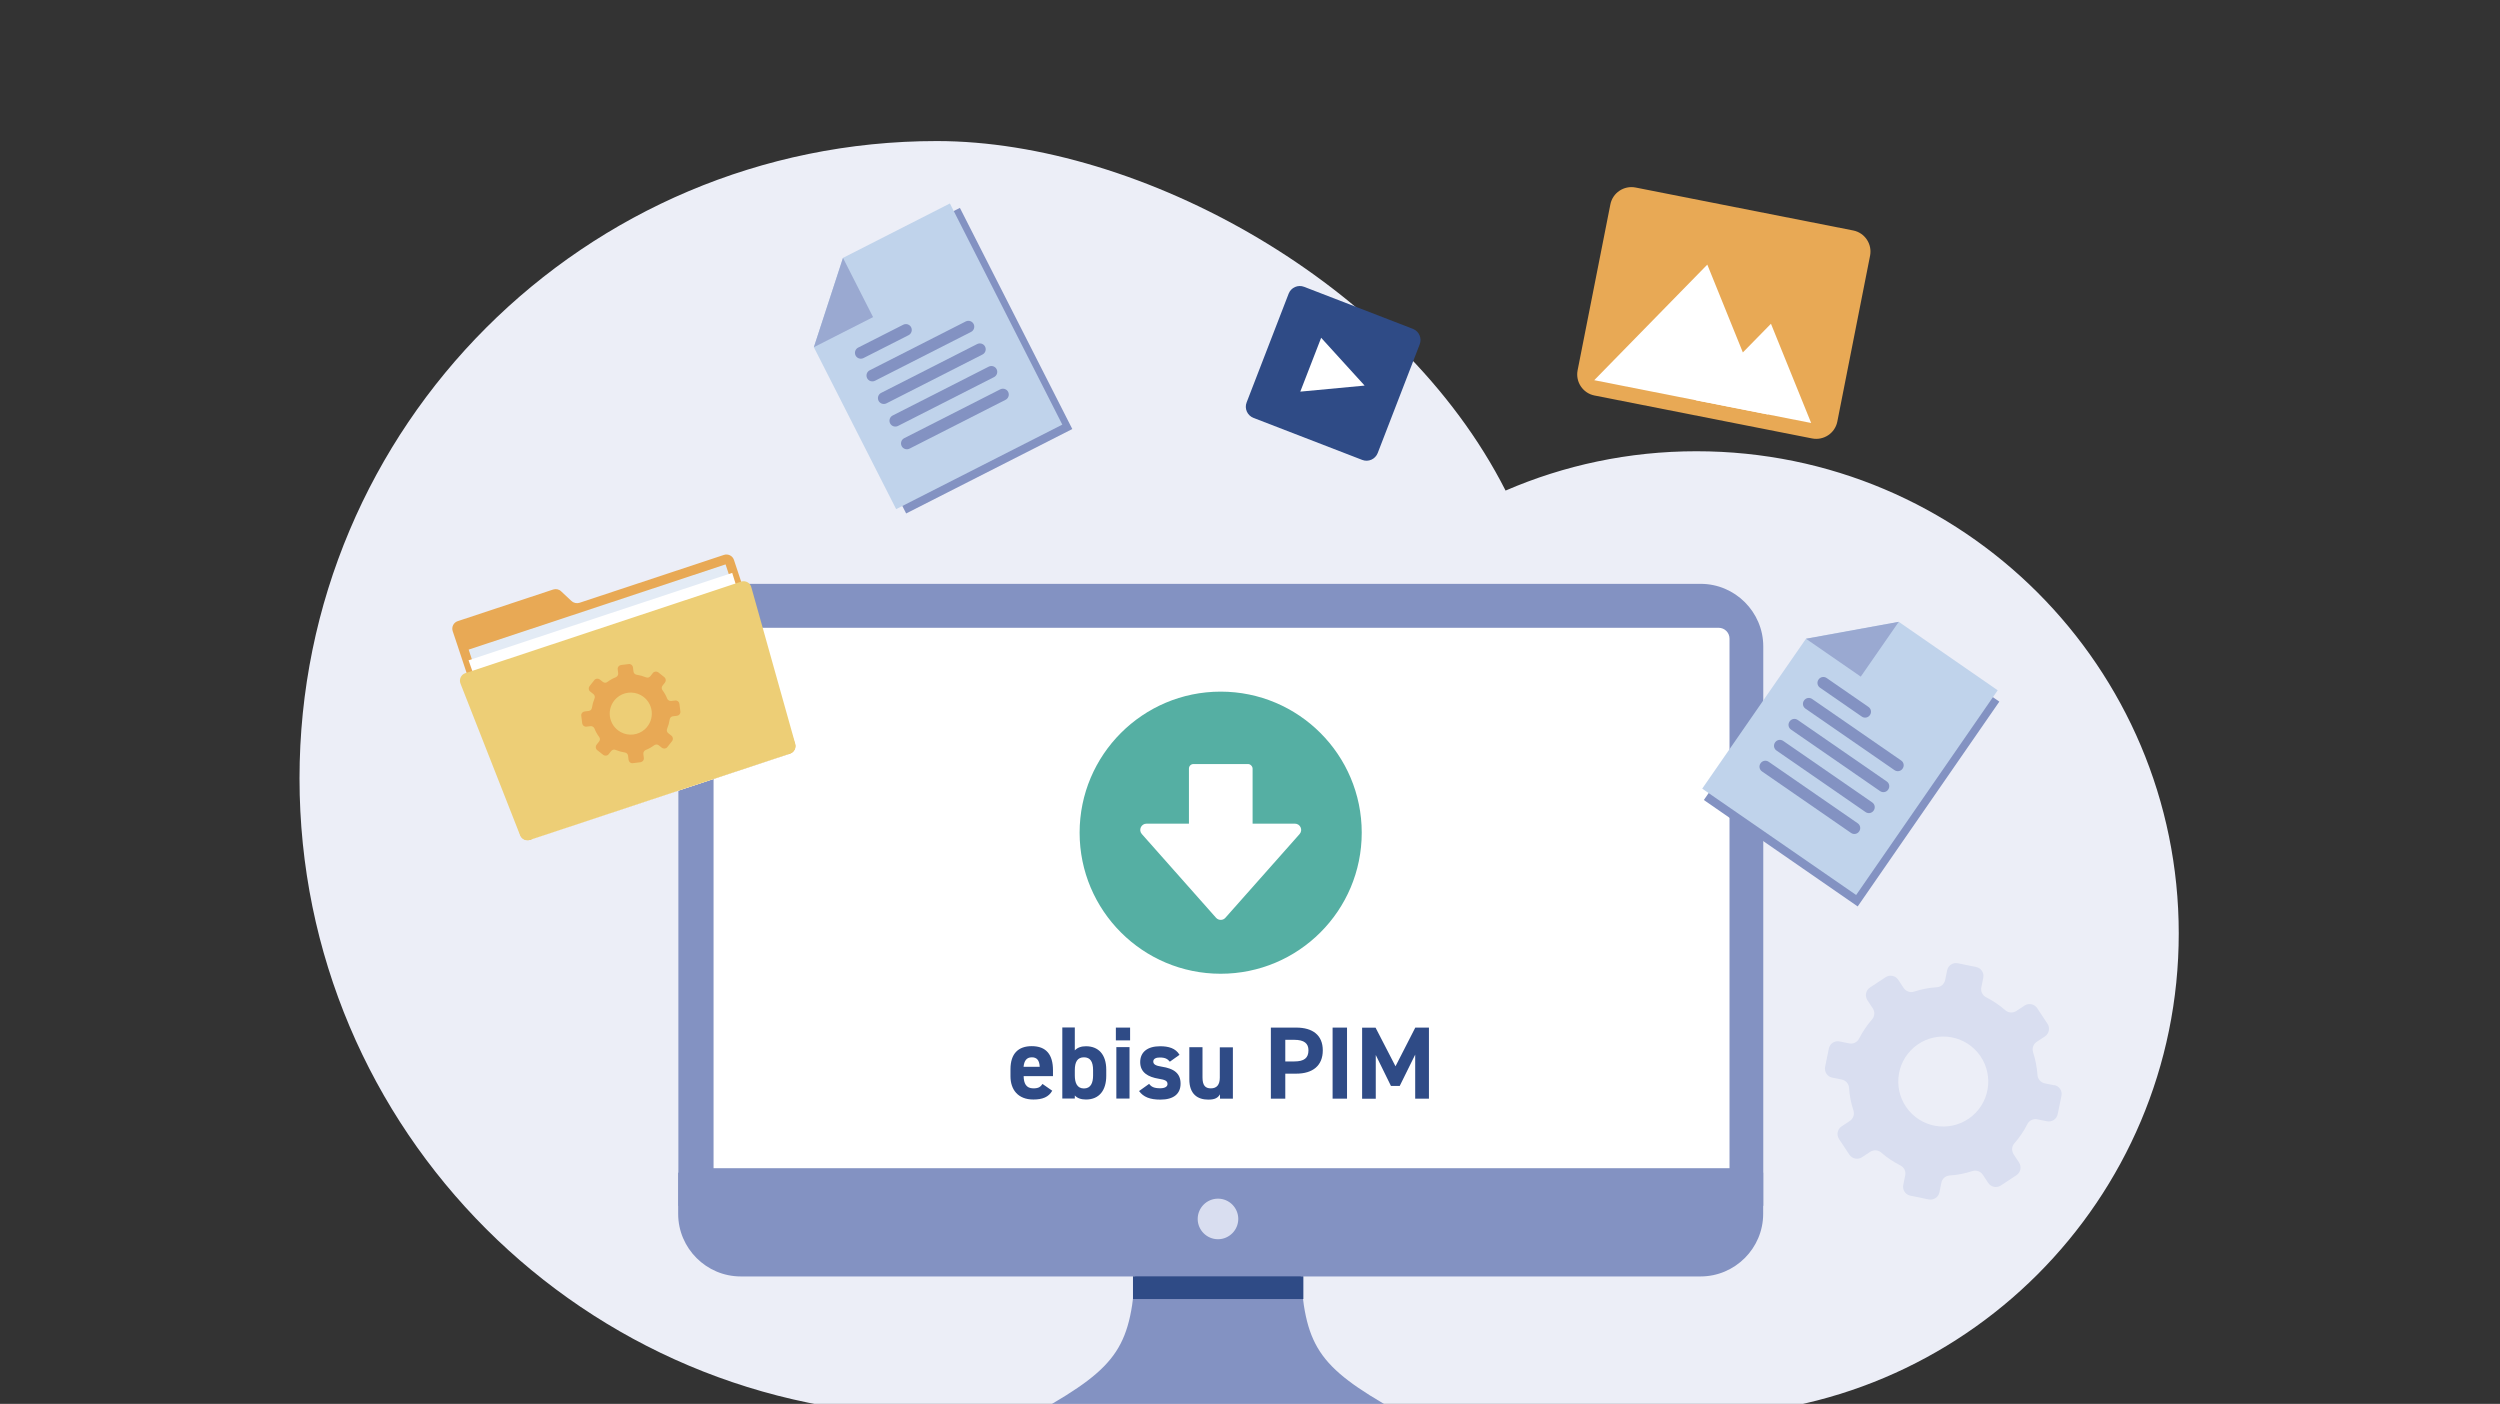 <?xml version="1.0" encoding="UTF-8"?>
<svg id="uuid-4b4b0896-2c8f-49c7-8ffd-6e85b371cf4f" data-name="レイヤー 2" xmlns="http://www.w3.org/2000/svg" xmlns:xlink="http://www.w3.org/1999/xlink" viewBox="0 0 260 146">
  <rect x="0" y="0" width="260" height="146" fill="#333333" stroke="none"/>
  <defs>
    <style>
      .uuid-0cb059dd-93d5-4f66-b2dc-8b512fa9509c, .uuid-60ec756c-f25f-49df-9a32-075c98a3cb50, .uuid-3c296801-f994-426d-829c-a2485a98426f, .uuid-5e20f24e-c827-4395-8ae8-d640ea444789, .uuid-aa6ace1d-157f-4a6d-b3e8-0a9e782392f5, .uuid-91c94c7f-809d-4a7f-8fa5-b9282191ffd9, .uuid-4ea46078-3a15-4583-bf62-8bc2c4801280, .uuid-1e381af2-629f-4c89-a27d-80ce3eafd6a8, .uuid-91615f9d-2c93-4f02-abe0-925b92542d28, .uuid-feedac4d-68fd-4375-8944-a28918889e62, .uuid-c3a7e2a5-cfa4-4f0d-b80b-457063c0d2f7, .uuid-8d0a0023-a170-47b7-bab5-fb749481a417, .uuid-aa1b2647-3436-42f2-835f-f8a9381897d3, .uuid-5d1c448b-06d9-455a-b7cd-d48dae8eebdf, .uuid-3f997133-1975-49ab-9305-a09d1534ec0b {
        stroke-width: 0px;
      }

      .uuid-0cb059dd-93d5-4f66-b2dc-8b512fa9509c, .uuid-91615f9d-2c93-4f02-abe0-925b92542d28 {
        fill: #2f4b86;
      }

      .uuid-60ec756c-f25f-49df-9a32-075c98a3cb50 {
        fill: none;
      }

      .uuid-3c296801-f994-426d-829c-a2485a98426f {
        fill: #e8a955;
      }

      .uuid-3c296801-f994-426d-829c-a2485a98426f, .uuid-5e20f24e-c827-4395-8ae8-d640ea444789, .uuid-aa6ace1d-157f-4a6d-b3e8-0a9e782392f5, .uuid-91c94c7f-809d-4a7f-8fa5-b9282191ffd9, .uuid-4ea46078-3a15-4583-bf62-8bc2c4801280, .uuid-91615f9d-2c93-4f02-abe0-925b92542d28, .uuid-feedac4d-68fd-4375-8944-a28918889e62, .uuid-c3a7e2a5-cfa4-4f0d-b80b-457063c0d2f7, .uuid-8d0a0023-a170-47b7-bab5-fb749481a417, .uuid-aa1b2647-3436-42f2-835f-f8a9381897d3, .uuid-3f997133-1975-49ab-9305-a09d1534ec0b {
        fill-rule: evenodd;
      }

      .uuid-5e20f24e-c827-4395-8ae8-d640ea444789 {
        fill: #eceef7;
      }

      .uuid-aa6ace1d-157f-4a6d-b3e8-0a9e782392f5 {
        fill: #55afa3;
      }

      .uuid-91c94c7f-809d-4a7f-8fa5-b9282191ffd9 {
        fill: #c0d3eb;
      }

      .uuid-4ea46078-3a15-4583-bf62-8bc2c4801280 {
        fill: #8392c2;
      }

      .uuid-96e2a2c4-8e01-4fdf-a51a-3ac47d5f3e01 {
        clip-path: url(#uuid-81e53687-db6d-4ec1-bf05-08f4f5d8a719);
      }

      .uuid-1e381af2-629f-4c89-a27d-80ce3eafd6a8 {
        fill: #e3ebf5;
      }

      .uuid-feedac4d-68fd-4375-8944-a28918889e62 {
        fill: #d9def0;
      }

      .uuid-c3a7e2a5-cfa4-4f0d-b80b-457063c0d2f7, .uuid-5d1c448b-06d9-455a-b7cd-d48dae8eebdf {
        fill: #fff;
      }

      .uuid-8d0a0023-a170-47b7-bab5-fb749481a417 {
        fill: #edce76;
      }

      .uuid-aa1b2647-3436-42f2-835f-f8a9381897d3 {
        fill: #8db0d8;
      }

      .uuid-3f997133-1975-49ab-9305-a09d1534ec0b {
        fill: #9aa9d1;
      }
    </style>
    <clipPath id="uuid-81e53687-db6d-4ec1-bf05-08f4f5d8a719">
      <rect class="uuid-60ec756c-f25f-49df-9a32-075c98a3cb50" width="260" height="146"/>
    </clipPath>
  </defs>
  <g id="uuid-d0abaa9e-521b-418a-a920-f37219e43a8d" data-name="レイヤー 1">
    <g class="uuid-96e2a2c4-8e01-4fdf-a51a-3ac47d5f3e01">
      <g>
        <path class="uuid-5e20f24e-c827-4395-8ae8-d640ea444789" d="M176.43,46.93c-7.05,0-13.77,1.46-19.85,4.09-10.94-21.57-38-36.35-59.15-36.35-36.61,0-66.28,29.68-66.28,66.28s29.68,66.28,66.28,66.28h79.01c27.7,0,50.15-22.45,50.15-50.15s-22.45-50.15-50.15-50.15"/>
        <path class="uuid-feedac4d-68fd-4375-8944-a28918889e62" d="M213.65,112.87l-.99-.2c-.42-.09-.73-.44-.76-.86-.06-.82-.21-1.61-.46-2.38-.13-.4.03-.85.38-1.08l.85-.56c.44-.29.56-.88.27-1.32l-1.07-1.62c-.29-.44-.88-.56-1.32-.27l-.85.56c-.35.23-.82.21-1.14-.07-.6-.53-1.28-.98-2.01-1.36-.38-.19-.58-.62-.49-1.03l.2-.99c.11-.52-.23-1.02-.74-1.12l-1.9-.39c-.52-.11-1.02.23-1.12.74l-.2.99c-.09.42-.43.73-.86.76-.82.05-1.61.21-2.38.46-.4.13-.85-.03-1.08-.38l-.56-.85c-.29-.44-.88-.56-1.32-.27l-1.62,1.07c-.44.29-.56.88-.27,1.32l.56.85c.23.35.21.82-.07,1.14-.53.6-.98,1.28-1.36,2.01-.19.38-.62.58-1.03.49l-.99-.2c-.52-.11-1.02.23-1.12.74l-.39,1.9c-.1.52.23,1.02.74,1.12l.99.2c.42.09.73.43.76.86.05.82.21,1.61.46,2.37.13.4-.03.85-.38,1.08l-.85.56c-.44.29-.56.88-.27,1.32l1.07,1.62c.29.44.88.56,1.32.27l.85-.56c.36-.23.82-.21,1.14.07.6.53,1.28.98,2.01,1.35.38.19.58.62.49,1.03l-.2.99c-.11.52.23,1.02.74,1.12l1.9.39c.51.1,1.02-.23,1.12-.74l.2-.99c.08-.42.43-.73.86-.76.82-.05,1.61-.21,2.37-.46.4-.13.85.03,1.08.38l.56.85c.29.44.88.56,1.32.27l1.62-1.07c.44-.29.56-.88.27-1.32l-.56-.85c-.23-.35-.21-.82.07-1.14.53-.6.99-1.27,1.36-2.01.19-.38.62-.58,1.03-.49l1,.2c.52.11,1.02-.23,1.12-.74l.39-1.9c.11-.52-.23-1.02-.74-1.12M198.73,109.23c1.8-1.86,4.76-1.91,6.62-.12,1.86,1.8,1.91,4.76.12,6.62-1.8,1.86-4.76,1.91-6.62.12-1.86-1.8-1.91-4.76-.12-6.62Z"/>
        <path class="uuid-4ea46078-3a15-4583-bf62-8bc2c4801280" d="M77.05,60.72h99.82c3.58,0,6.51,2.93,6.51,6.51v58.18h-112.83v-58.18c0-3.58,2.93-6.51,6.51-6.51"/>
        <path class="uuid-4ea46078-3a15-4583-bf62-8bc2c4801280" d="M118.12,131.68c-.46,8.28-1.67,10.38-10.07,15.1h37.24c-8.4-4.72-9.61-6.82-10.07-15.1l-8.55-.67-8.55.67Z"/>
        <path class="uuid-4ea46078-3a15-4583-bf62-8bc2c4801280" d="M183.37,121.96v4.28c0,3.58-2.93,6.51-6.51,6.51h-99.82c-3.58,0-6.51-2.93-6.51-6.51v-4.28h112.83Z"/>
        <rect class="uuid-0cb059dd-93d5-4f66-b2dc-8b512fa9509c" x="117.83" y="132.74" width="17.72" height="2.36"/>
        <path class="uuid-5d1c448b-06d9-455a-b7cd-d48dae8eebdf" d="M75.34,65.29h103.4c.63,0,1.13.51,1.13,1.13v55.07h-105.66v-55.07c0-.63.51-1.13,1.13-1.13Z"/>
        <g>
          <path class="uuid-91615f9d-2c93-4f02-abe0-925b92542d28" d="M135.63,29.83l11.31,4.37c.64.25.96.97.71,1.61l-4.37,11.31c-.25.64-.97.96-1.61.71l-11.31-4.37c-.64-.25-.96-.97-.71-1.61l4.37-11.31c.25-.64.97-.96,1.61-.71"/>
          <polygon class="uuid-c3a7e2a5-cfa4-4f0d-b80b-457063c0d2f7" points="137.4 35.13 141.92 40.1 135.23 40.73 137.4 35.13"/>
        </g>
        <g>
          <path class="uuid-3c296801-f994-426d-829c-a2485a98426f" d="M170.09,19.5l22.65,4.47c1.2.24,1.98,1.41,1.75,2.61l-3.41,17.27c-.24,1.2-1.41,1.98-2.61,1.75l-22.65-4.47c-1.2-.24-1.98-1.41-1.75-2.61l3.41-17.27c.24-1.2,1.41-1.98,2.61-1.75"/>
          <polygon class="uuid-c3a7e2a5-cfa4-4f0d-b80b-457063c0d2f7" points="177.56 27.52 183.87 43.11 165.8 39.54 177.56 27.52"/>
          <polygon class="uuid-c3a7e2a5-cfa4-4f0d-b80b-457063c0d2f7" points="184.18 33.67 188.36 43.99 176.38 41.63 184.18 33.67"/>
        </g>
        <g>
          <polygon class="uuid-4ea46078-3a15-4583-bf62-8bc2c4801280" points="88.71 27.27 99.83 21.62 111.52 44.62 94.24 53.4 85.68 36.57 88.71 27.27"/>
          <path class="uuid-4ea46078-3a15-4583-bf62-8bc2c4801280" d="M90.29,36.61l4.69-2.38c.3-.15.67-.03.82.27h0c.15.3.03.67-.27.82l-4.69,2.38c-.3.15-.67.03-.82-.27h0c-.15-.3-.03-.67.27-.82"/>
          <polygon class="uuid-aa1b2647-3436-42f2-835f-f8a9381897d3" points="88.71 27.27 91.84 33.43 85.68 36.57 88.71 27.27"/>
          <path class="uuid-4ea46078-3a15-4583-bf62-8bc2c4801280" d="M91.49,38.96l9.99-5.08c.3-.15.67-.03.82.27h0c.15.3.03.67-.27.82l-9.99,5.08c-.3.15-.67.03-.82-.27h0c-.15-.3-.03-.67.27-.82"/>
          <path class="uuid-4ea46078-3a15-4583-bf62-8bc2c4801280" d="M92.68,41.32l9.99-5.08c.3-.15.67-.03.82.27h0c.15.3.03.67-.27.82l-9.99,5.08c-.3.15-.67.03-.82-.27h0c-.15-.3-.03-.67.27-.82"/>
          <path class="uuid-4ea46078-3a15-4583-bf62-8bc2c4801280" d="M93.88,43.67l9.99-5.08c.3-.15.67-.03.82.27h0c.15.3.03.67-.27.82l-9.99,5.08c-.3.15-.67.03-.82-.27h0c-.15-.3-.03-.67.27-.82"/>
          <path class="uuid-4ea46078-3a15-4583-bf62-8bc2c4801280" d="M95.08,46.02l9.99-5.08c.3-.15.67-.03.82.27h0c.15.3.03.67-.27.82l-9.99,5.08c-.3.15-.67.03-.82-.27h0c-.15-.3-.03-.67.27-.82"/>
          <polygon class="uuid-91c94c7f-809d-4a7f-8fa5-b9282191ffd9" points="87.67 26.82 98.79 21.16 110.48 44.16 93.2 52.95 84.64 36.11 87.67 26.82"/>
          <path class="uuid-4ea46078-3a15-4583-bf62-8bc2c4801280" d="M89.25,36.15l4.69-2.38c.3-.15.67-.03.82.27h0c.15.3.03.67-.27.82l-4.69,2.38c-.3.15-.67.03-.82-.27h0c-.15-.3-.03-.67.27-.82"/>
          <polygon class="uuid-3f997133-1975-49ab-9305-a09d1534ec0b" points="87.67 26.82 90.8 32.98 84.64 36.11 87.67 26.82"/>
          <path class="uuid-4ea46078-3a15-4583-bf62-8bc2c4801280" d="M90.45,38.51l9.99-5.08c.3-.15.67-.03.82.27h0c.15.3.03.67-.27.82l-9.99,5.08c-.3.15-.67.03-.82-.27h0c-.15-.3-.03-.67.27-.82"/>
          <path class="uuid-4ea46078-3a15-4583-bf62-8bc2c4801280" d="M91.64,40.86l9.99-5.08c.3-.15.67-.03.82.27h0c.15.3.03.67-.27.82l-9.99,5.08c-.3.15-.67.03-.82-.27h0c-.15-.3-.03-.67.27-.82"/>
          <path class="uuid-4ea46078-3a15-4583-bf62-8bc2c4801280" d="M92.84,43.21l9.99-5.08c.3-.15.67-.03.82.27h0c.15.3.03.67-.27.82l-9.99,5.08c-.3.15-.67.03-.82-.27h0c-.15-.3-.03-.67.27-.82"/>
          <path class="uuid-4ea46078-3a15-4583-bf62-8bc2c4801280" d="M94.04,45.57l9.99-5.08c.3-.15.67-.03.82.27h0c.15.3.03.67-.27.82l-9.99,5.08c-.3.15-.67.03-.82-.27h0c-.15-.3-.03-.67.27-.82"/>
        </g>
        <g>
          <polygon class="uuid-4ea46078-3a15-4583-bf62-8bc2c4801280" points="197.63 65.85 207.93 72.97 193.2 94.27 177.2 83.2 187.98 67.61 197.63 65.85"/>
          <path class="uuid-4ea46078-3a15-4583-bf62-8bc2c4801280" d="M190.15,71.7l4.34,3c.28.19.35.57.15.85h0c-.19.28-.57.35-.85.15l-4.34-3c-.28-.19-.35-.57-.15-.85h0c.19-.28.57-.35.85-.15"/>
          <polygon class="uuid-4ea46078-3a15-4583-bf62-8bc2c4801280" points="197.63 65.85 193.69 71.55 187.98 67.61 197.63 65.85"/>
          <path class="uuid-4ea46078-3a15-4583-bf62-8bc2c4801280" d="M188.64,73.88l9.25,6.39c.28.19.35.57.15.85h0c-.19.28-.57.35-.85.15l-9.25-6.39c-.28-.19-.35-.57-.15-.85h0c.19-.28.57-.35.85-.15"/>
          <path class="uuid-4ea46078-3a15-4583-bf62-8bc2c4801280" d="M187.13,76.06l9.25,6.39c.28.19.35.57.15.85h0c-.19.28-.57.35-.85.15l-9.25-6.39c-.28-.19-.35-.57-.15-.85h0c.19-.28.57-.35.85-.15"/>
          <path class="uuid-4ea46078-3a15-4583-bf62-8bc2c4801280" d="M185.62,78.24l9.25,6.39c.28.19.35.57.15.85h0c-.19.28-.57.35-.85.15l-9.25-6.39c-.28-.19-.35-.57-.15-.85h0c.19-.28.57-.35.85-.15"/>
          <path class="uuid-4ea46078-3a15-4583-bf62-8bc2c4801280" d="M184.12,80.42l9.25,6.39c.28.19.35.57.15.85h0c-.19.28-.57.35-.85.15l-9.25-6.39c-.28-.19-.35-.57-.15-.85h0c.19-.28.57-.35.85-.15"/>
          <polygon class="uuid-91c94c7f-809d-4a7f-8fa5-b9282191ffd9" points="197.47 64.67 207.76 71.79 193.04 93.08 177.03 82.02 187.82 66.43 197.47 64.67"/>
          <path class="uuid-4ea46078-3a15-4583-bf62-8bc2c4801280" d="M189.98,70.52l4.34,3c.28.19.35.57.15.85h0c-.19.28-.57.35-.85.15l-4.34-3c-.28-.19-.35-.57-.15-.85h0c.19-.28.57-.35.85-.15"/>
          <polygon class="uuid-3f997133-1975-49ab-9305-a09d1534ec0b" points="197.47 64.67 193.52 70.37 187.82 66.43 197.47 64.67"/>
          <path class="uuid-4ea46078-3a15-4583-bf62-8bc2c4801280" d="M188.47,72.7l9.25,6.39c.28.19.35.57.15.85h0c-.19.28-.57.35-.85.15l-9.25-6.39c-.28-.19-.35-.57-.15-.85h0c.19-.28.57-.35.85-.15"/>
          <path class="uuid-4ea46078-3a15-4583-bf62-8bc2c4801280" d="M186.97,74.88l9.25,6.39c.28.19.35.57.15.85h0c-.19.28-.57.35-.85.15l-9.25-6.39c-.28-.19-.35-.57-.15-.85h0c.19-.28.57-.35.85-.15"/>
          <path class="uuid-4ea46078-3a15-4583-bf62-8bc2c4801280" d="M185.46,77.06l9.25,6.39c.28.19.35.57.15.85h0c-.19.28-.57.35-.85.15l-9.25-6.39c-.28-.19-.35-.57-.15-.85h0c.19-.28.57-.35.85-.15"/>
          <path class="uuid-4ea46078-3a15-4583-bf62-8bc2c4801280" d="M183.95,79.23l9.25,6.39c.28.19.35.57.15.85h0c-.19.28-.57.35-.85.15l-9.25-6.39c-.28-.19-.35-.57-.15-.85h0c.19-.28.57-.35.85-.15"/>
        </g>
        <g>
          <path class="uuid-3c296801-f994-426d-829c-a2485a98426f" d="M59.44,62.51l-1.09-1.02c-.22-.21-.53-.27-.82-.18l-9.93,3.29c-.43.14-.66.61-.52,1.04l.43,1.28,6.6,19.89c.14.43.61.66,1.04.52l27-8.95c.43-.14.66-.61.52-1.04l-6.34-19.11c-.14-.43-.61-.66-1.04-.52l-15.02,4.98c-.28.09-.6.03-.82-.18Z"/>
          <rect class="uuid-1e381af2-629f-4c89-a27d-80ce3eafd6a8" x="51.29" y="62.6" width="28.15" height="20.79" transform="translate(-19.65 24.29) rotate(-18.35)"/>
          <polygon class="uuid-c3a7e2a5-cfa4-4f0d-b80b-457063c0d2f7" points="48.73 68.67 76.15 59.58 82 78.42 55.28 87.29 48.73 68.67"/>
          <path class="uuid-8d0a0023-a170-47b7-bab5-fb749481a417" d="M48.39,70.01l28.69-9.52c.44-.15.92.11,1.05.56l4.58,16.32c.12.42-.12.86-.53,1l-27.07,8.98c-.41.14-.86-.07-1.02-.48l-6.2-15.78c-.17-.44.06-.93.5-1.08Z"/>
          <path class="uuid-3c296801-f994-426d-829c-a2485a98426f" d="M62.05,77.44l.26-.33c.11-.14.11-.33,0-.47-.2-.27-.37-.57-.49-.88-.07-.16-.24-.26-.41-.24l-.42.05c-.22.03-.41-.13-.44-.34l-.1-.8c-.03-.22.13-.41.35-.44l.42-.05c.18-.02.32-.16.34-.33.05-.33.14-.65.27-.97.07-.16.02-.35-.12-.46l-.33-.26c-.17-.13-.2-.38-.07-.56l.5-.63c.13-.17.38-.2.56-.07l.33.26c.14.11.33.11.47,0,.27-.2.57-.37.88-.49.16-.07.26-.24.24-.41l-.05-.42c-.03-.22.13-.41.35-.44l.8-.1c.22-.03.41.13.44.35l.05.42c.02.18.16.32.33.34.33.05.65.14.97.27.16.07.35.02.46-.12l.26-.33c.13-.17.38-.2.56-.07l.63.5c.17.14.2.38.07.56l-.26.33c-.11.14-.11.33,0,.47.2.27.37.57.49.88.07.16.24.26.41.24l.42-.05c.22-.03.41.13.44.35l.1.8c.03.22-.13.41-.35.44l-.42.05c-.18.02-.32.16-.34.33-.05.33-.14.65-.27.97-.07.16-.02.35.12.46l.33.26c.17.13.2.38.07.56l-.5.63c-.13.17-.38.2-.56.07l-.33-.26c-.14-.11-.33-.11-.48,0-.27.2-.57.37-.88.49-.16.07-.26.24-.24.41l.05.42c.03.22-.13.41-.35.44l-.8.1c-.22.03-.41-.13-.44-.35l-.05-.42c-.02-.18-.16-.32-.33-.34-.33-.05-.65-.14-.97-.27-.16-.07-.35-.02-.46.12l-.26.33c-.13.17-.38.2-.56.07l-.63-.5c-.17-.13-.2-.38-.07-.55M64.56,76.14c.81.44,1.83.32,2.51-.3,1.12-1.03.9-2.82-.43-3.55-.81-.44-1.83-.32-2.51.3-1.12,1.03-.9,2.82.43,3.55Z"/>
        </g>
        <g>
          <path class="uuid-aa6ace1d-157f-4a6d-b3e8-0a9e782392f5" d="M126.95,71.93c-8.1,0-14.67,6.57-14.67,14.67s6.57,14.67,14.67,14.67,14.67-6.57,14.67-14.67-6.57-14.67-14.67-14.67"/>
          <g>
            <path class="uuid-5d1c448b-06d9-455a-b7cd-d48dae8eebdf" d="M127.44,95.45l7.72-8.71c.37-.42.07-1.08-.49-1.08h-15.43c-.56,0-.86.66-.49,1.08l7.72,8.71c.26.29.72.29.97,0Z"/>
            <rect class="uuid-5d1c448b-06d9-455a-b7cd-d48dae8eebdf" x="123.65" y="79.46" width="6.62" height="8.23" rx=".47" ry=".47"/>
          </g>
        </g>
        <path class="uuid-feedac4d-68fd-4375-8944-a28918889e62" d="M126.67,124.66c1.17,0,2.11.95,2.11,2.11s-.95,2.11-2.11,2.11-2.11-.95-2.11-2.11.95-2.11,2.11-2.11"/>
        <g>
          <path class="uuid-91615f9d-2c93-4f02-abe0-925b92542d28" d="M109.43,113.44c-.37.65-1,.91-1.96.91-1.61,0-2.38-1.04-2.38-2.42v-.73c0-1.62.81-2.4,2.21-2.4,1.51,0,2.21.88,2.21,2.51v.61h-3.05c.01.74.25,1.27,1.01,1.27.57,0,.75-.17.95-.46l1.02.71ZM106.45,110.95h1.68c-.03-.7-.31-.99-.82-.99-.55,0-.8.37-.86.99Z"/>
          <path class="uuid-91615f9d-2c93-4f02-abe0-925b92542d28" d="M111.78,109.24c.29-.31.7-.43,1.16-.43,1.28,0,2.11.83,2.11,2.44v.64c0,1.47-.7,2.46-2.11,2.46-.52,0-.9-.14-1.16-.42v.32h-1.3v-7.39h1.3v2.37ZM113.68,111.85v-.56c0-.86-.28-1.33-.95-1.33s-.95.47-.95,1.33v.56c0,.77.24,1.35.95,1.35s.95-.58.95-1.35Z"/>
          <path class="uuid-91615f9d-2c93-4f02-abe0-925b92542d28" d="M116.05,106.87h1.48v1.33h-1.48v-1.33ZM116.1,108.9h1.37v5.35h-1.37v-5.35Z"/>
          <path class="uuid-91615f9d-2c93-4f02-abe0-925b92542d28" d="M121.66,110.41c-.24-.28-.47-.43-1.05-.43-.35,0-.67.11-.67.42s.29.44.86.53c1.32.2,1.98.71,1.98,1.77s-.72,1.66-2.1,1.66c-1.09,0-1.76-.27-2.22-.89l1.05-.75c.21.29.48.46,1.15.46.47,0,.76-.16.76-.44,0-.33-.24-.44-.91-.55-1.11-.18-1.93-.65-1.93-1.73,0-1.02.73-1.65,2.07-1.65.88,0,1.61.2,2.02.89l-1.01.72Z"/>
          <path class="uuid-91615f9d-2c93-4f02-abe0-925b92542d28" d="M128.22,114.26h-1.34v-.45c-.22.36-.51.55-1.22.55-1.08,0-1.97-.54-1.97-2.11v-3.34h1.37v3.14c0,.85.3,1.14.87,1.14.63,0,.93-.39.93-1.12v-3.15h1.36v5.35Z"/>
          <path class="uuid-91615f9d-2c93-4f02-abe0-925b92542d28" d="M133.67,111.66v2.6h-1.5v-7.39h2.64c1.7,0,2.76.78,2.76,2.37s-1.05,2.42-2.76,2.42h-1.15ZM134.6,110.39c1.04,0,1.48-.36,1.48-1.16,0-.71-.44-1.09-1.48-1.09h-.93v2.25h.93Z"/>
          <path class="uuid-91615f9d-2c93-4f02-abe0-925b92542d28" d="M140.09,114.26h-1.5v-7.39h1.5v7.39Z"/>
          <path class="uuid-91615f9d-2c93-4f02-abe0-925b92542d28" d="M145.13,110.9l2.06-4.03h1.42v7.39h-1.43v-4.58l-1.61,3.26h-.91l-1.58-3.22v4.55h-1.42v-7.39h1.4l2.08,4.03Z"/>
        </g>
      </g>
    </g>
  </g>
</svg>